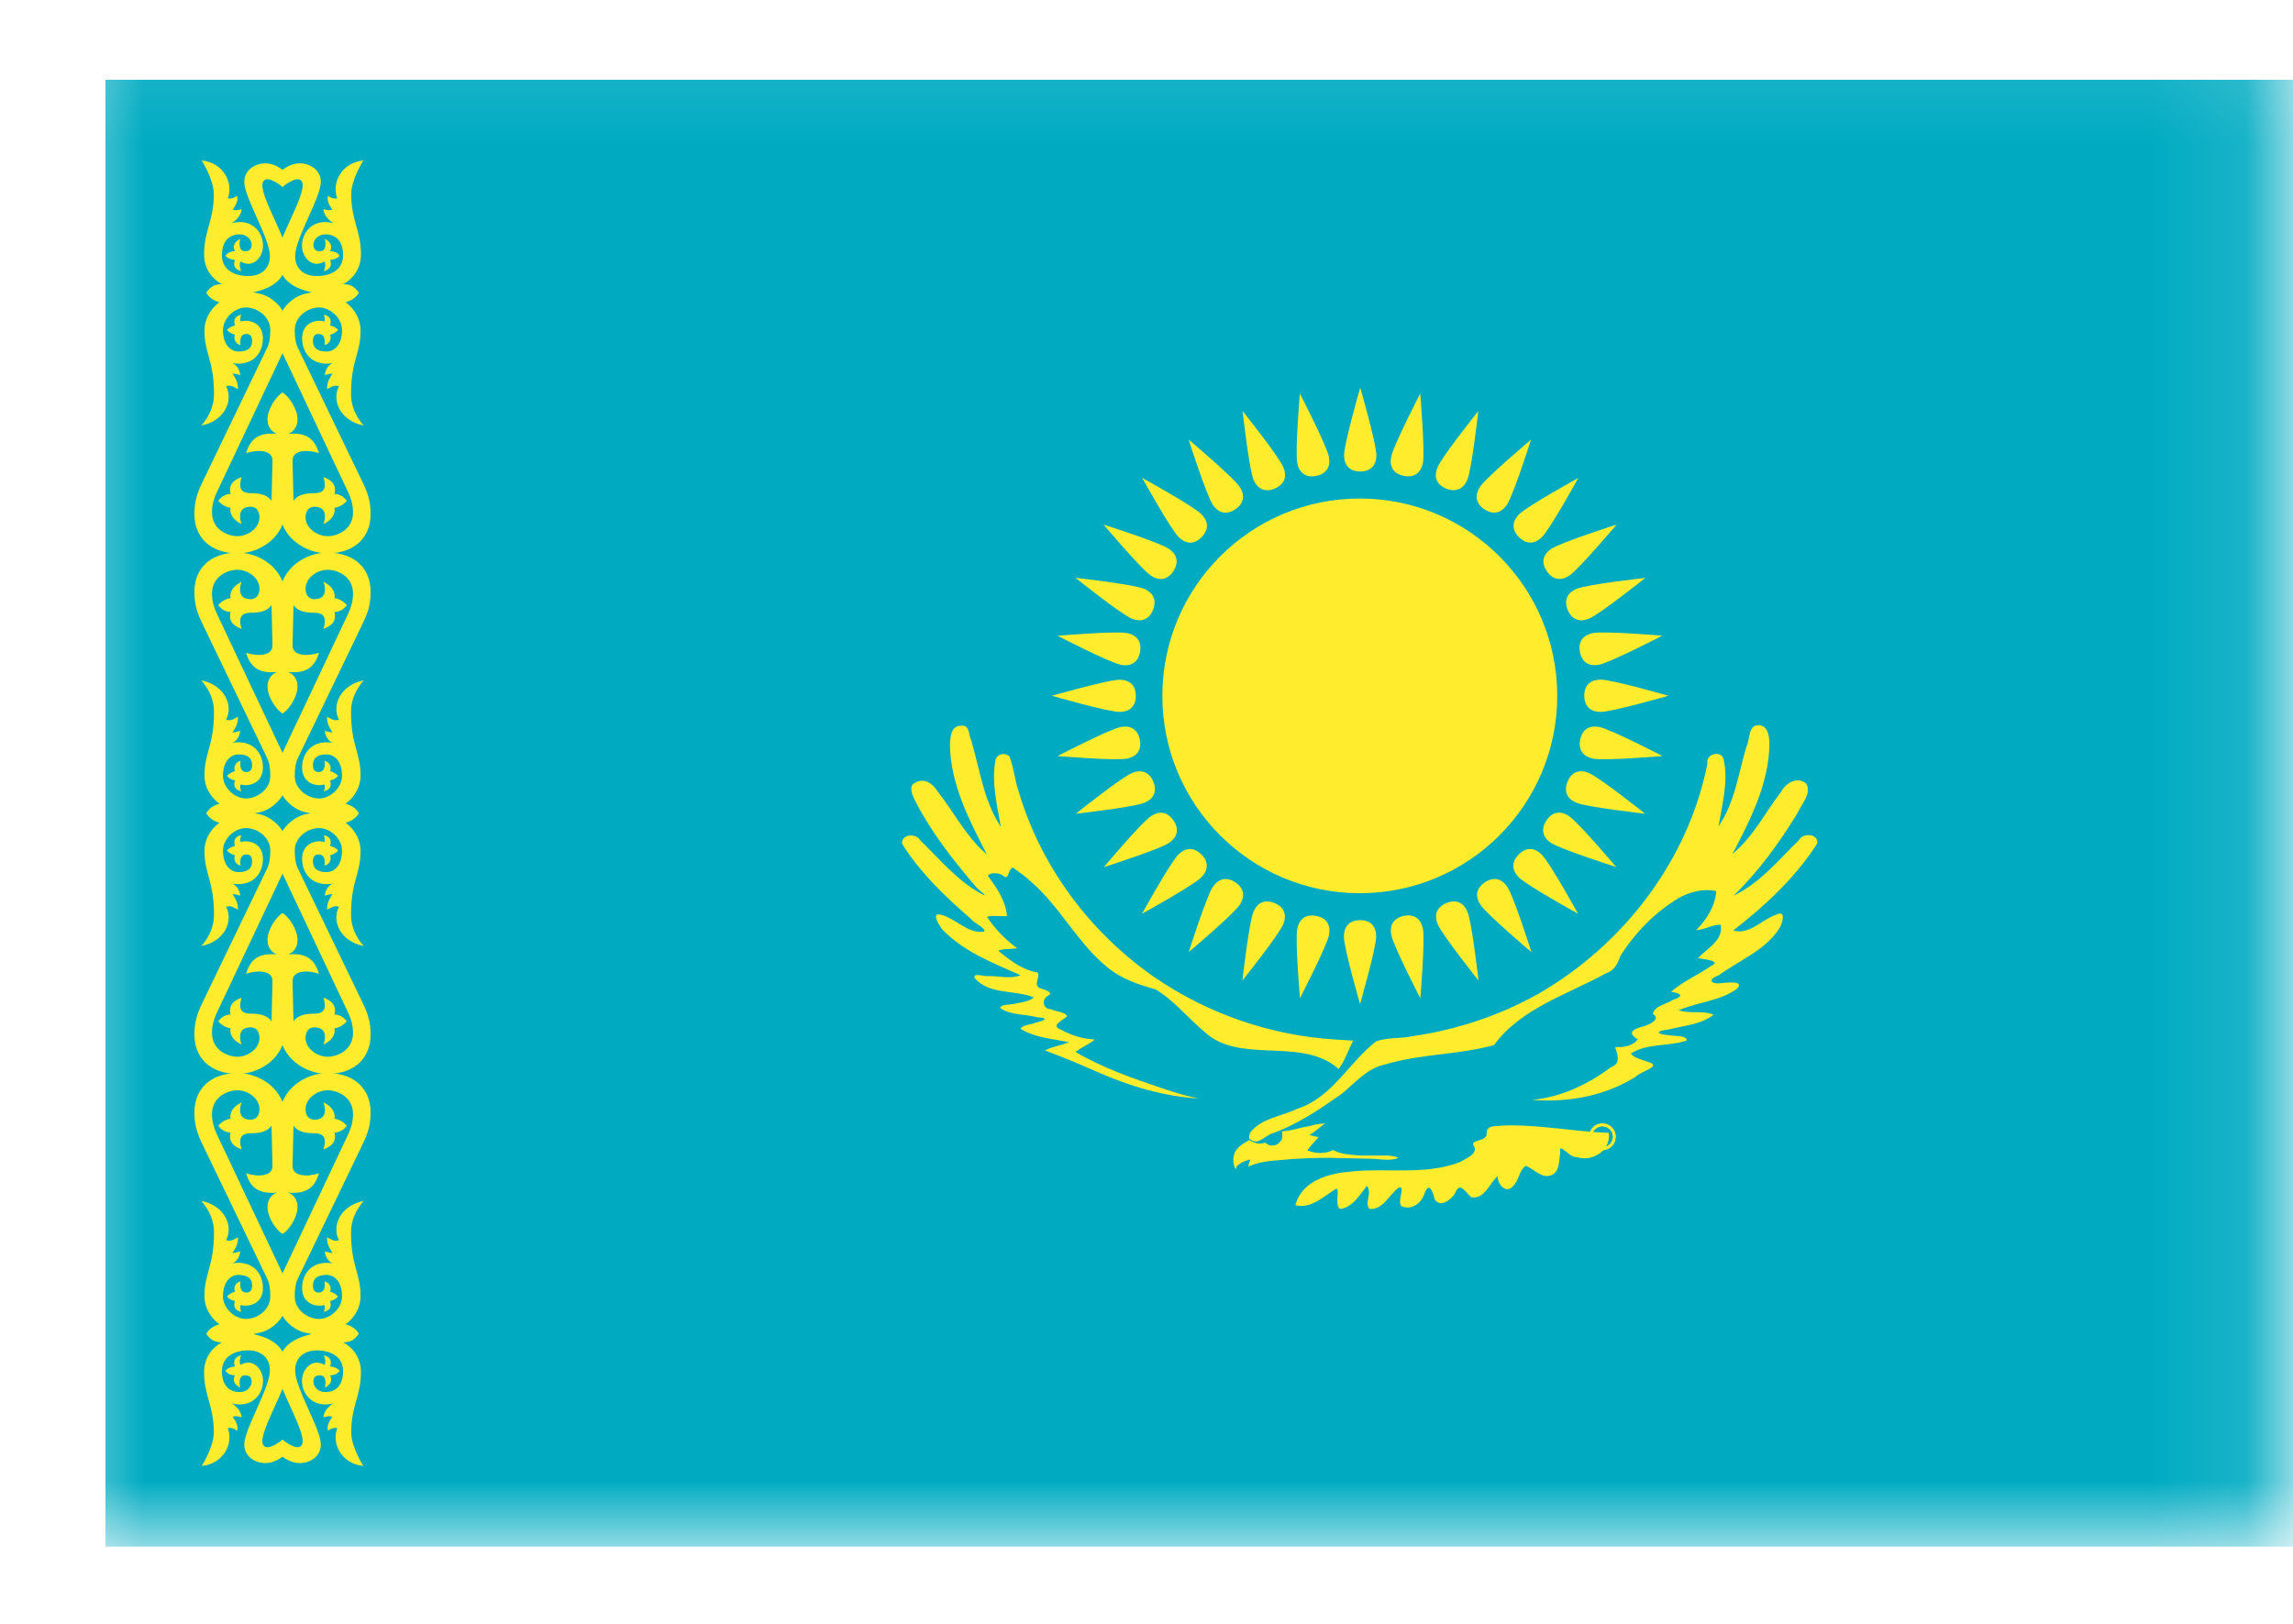 <svg width="24" height="17" viewBox="0 0 24 17" fill="none" xmlns="http://www.w3.org/2000/svg">
<mask id="mask0_4612_3333" style="mask-type:alpha" maskUnits="userSpaceOnUse" x="0" y="0" width="24" height="17">
<rect x="0.547" y="0.12" width="23.357" height="16.073" fill="#00AFCA"/>
</mask>
<g mask="url(#mask0_4612_3333)">
<path d="M1.104 0.835H31.818V16.192H1.104V0.835Z" fill="#00ABC2"/>
<path d="M14.232 9.351C15.374 9.351 16.299 8.426 16.299 7.285C16.299 6.144 15.374 5.219 14.232 5.219C13.091 5.219 12.166 6.144 12.166 7.285C12.166 8.426 13.091 9.351 14.232 9.351Z" fill="#FFEC2D"/>
<path d="M14.237 4.936C14.36 4.935 14.406 4.858 14.406 4.766C14.406 4.643 14.237 4.058 14.237 4.058C14.237 4.058 14.068 4.643 14.068 4.766C14.068 4.858 14.114 4.936 14.237 4.936Z" fill="#FFEC2D"/>
<path d="M16.582 7.284C16.584 7.407 16.661 7.453 16.753 7.453C16.876 7.453 17.461 7.284 17.461 7.284C17.461 7.284 16.876 7.115 16.753 7.115C16.661 7.115 16.582 7.161 16.582 7.284Z" fill="#FFEC2D"/>
<path d="M14.235 9.633C14.113 9.634 14.066 9.711 14.066 9.803C14.066 9.926 14.235 10.511 14.235 10.511C14.235 10.511 14.404 9.926 14.404 9.803C14.404 9.711 14.358 9.633 14.235 9.633Z" fill="#FFEC2D"/>
<path d="M11.888 7.284C11.887 7.162 11.81 7.116 11.718 7.116C11.595 7.116 11.01 7.284 11.01 7.284C11.01 7.284 11.595 7.453 11.718 7.453C11.81 7.453 11.888 7.407 11.888 7.284Z" fill="#FFEC2D"/>
<path d="M15.136 5.115C15.25 5.16 15.322 5.107 15.358 5.022C15.405 4.908 15.473 4.303 15.473 4.303C15.473 4.303 15.092 4.779 15.046 4.893C15.01 4.978 15.023 5.068 15.136 5.115Z" fill="#FFEC2D"/>
<path d="M16.407 8.183C16.361 8.297 16.415 8.369 16.5 8.404C16.613 8.451 17.219 8.519 17.219 8.519C17.219 8.519 16.743 8.139 16.629 8.092C16.544 8.056 16.454 8.069 16.407 8.183Z" fill="#FFEC2D"/>
<path d="M13.34 9.454C13.226 9.408 13.154 9.461 13.119 9.547C13.072 9.66 13.004 10.265 13.004 10.265C13.004 10.265 13.384 9.789 13.431 9.676C13.466 9.591 13.454 9.501 13.34 9.454Z" fill="#FFEC2D"/>
<path d="M12.068 6.386C12.113 6.272 12.06 6.2 11.975 6.164C11.861 6.117 11.256 6.049 11.256 6.049C11.256 6.049 11.732 6.429 11.845 6.476C11.931 6.512 12.021 6.499 12.068 6.386Z" fill="#FFEC2D"/>
<path d="M15.899 5.624C15.987 5.71 16.073 5.688 16.139 5.623C16.226 5.536 16.52 5.003 16.52 5.003C16.52 5.003 15.987 5.297 15.9 5.384C15.835 5.449 15.812 5.537 15.899 5.624Z" fill="#FFEC2D"/>
<path d="M15.896 8.945C15.81 9.033 15.832 9.12 15.897 9.185C15.984 9.272 16.517 9.566 16.517 9.566C16.517 9.566 16.223 9.033 16.136 8.946C16.071 8.881 15.983 8.858 15.896 8.945Z" fill="#FFEC2D"/>
<path d="M12.574 8.945C12.486 8.859 12.399 8.881 12.334 8.946C12.247 9.033 11.953 9.566 11.953 9.566C11.953 9.566 12.486 9.272 12.573 9.185C12.638 9.12 12.661 9.032 12.574 8.945Z" fill="#FFEC2D"/>
<path d="M12.576 5.624C12.662 5.536 12.641 5.449 12.575 5.384C12.489 5.297 11.955 5.003 11.955 5.003C11.955 5.003 12.25 5.536 12.337 5.623C12.402 5.688 12.49 5.711 12.576 5.624Z" fill="#FFEC2D"/>
<path d="M16.409 6.386C16.458 6.499 16.546 6.512 16.631 6.477C16.745 6.43 17.221 6.05 17.221 6.05C17.221 6.05 16.616 6.117 16.502 6.164C16.417 6.2 16.362 6.272 16.409 6.386Z" fill="#FFEC2D"/>
<path d="M15.139 9.454C15.026 9.502 15.012 9.591 15.048 9.676C15.095 9.789 15.475 10.265 15.475 10.265C15.475 10.265 15.407 9.66 15.36 9.547C15.325 9.461 15.252 9.407 15.139 9.454Z" fill="#FFEC2D"/>
<path d="M12.071 8.183C12.023 8.07 11.934 8.057 11.849 8.092C11.736 8.139 11.26 8.519 11.26 8.519C11.26 8.519 11.865 8.451 11.978 8.404C12.063 8.369 12.118 8.296 12.071 8.183Z" fill="#FFEC2D"/>
<path d="M13.342 5.115C13.455 5.066 13.468 4.978 13.433 4.893C13.386 4.779 13.006 4.303 13.006 4.303C13.006 4.303 13.073 4.909 13.12 5.022C13.156 5.107 13.228 5.162 13.342 5.115Z" fill="#FFEC2D"/>
<path d="M14.694 4.982C14.814 5.005 14.874 4.938 14.893 4.848C14.916 4.727 14.865 4.12 14.865 4.12C14.865 4.12 14.585 4.661 14.561 4.782C14.543 4.872 14.573 4.958 14.694 4.982Z" fill="#FFEC2D"/>
<path d="M16.539 7.743C16.517 7.864 16.583 7.924 16.673 7.942C16.794 7.966 17.401 7.915 17.401 7.915C17.401 7.915 16.86 7.635 16.739 7.611C16.649 7.593 16.563 7.623 16.539 7.743Z" fill="#FFEC2D"/>
<path d="M13.777 9.589C13.656 9.566 13.596 9.632 13.578 9.723C13.554 9.843 13.606 10.45 13.606 10.45C13.606 10.45 13.886 9.909 13.91 9.789C13.928 9.698 13.898 9.612 13.777 9.589Z" fill="#FFEC2D"/>
<path d="M11.932 6.827C11.954 6.706 11.888 6.646 11.797 6.628C11.677 6.604 11.07 6.656 11.07 6.656C11.07 6.656 11.611 6.936 11.732 6.96C11.822 6.978 11.908 6.948 11.932 6.827Z" fill="#FFEC2D"/>
<path d="M15.537 5.332C15.64 5.399 15.721 5.361 15.772 5.284C15.841 5.182 16.025 4.602 16.025 4.602C16.025 4.602 15.56 4.994 15.491 5.096C15.44 5.173 15.435 5.264 15.537 5.332Z" fill="#FFEC2D"/>
<path d="M16.186 8.589C16.119 8.692 16.157 8.773 16.233 8.824C16.336 8.892 16.916 9.077 16.916 9.077C16.916 9.077 16.523 8.612 16.421 8.543C16.345 8.492 16.254 8.487 16.186 8.589Z" fill="#FFEC2D"/>
<path d="M12.93 9.237C12.827 9.17 12.746 9.208 12.694 9.285C12.626 9.387 12.442 9.967 12.442 9.967C12.442 9.967 12.907 9.575 12.975 9.473C13.027 9.396 13.032 9.305 12.93 9.237Z" fill="#FFEC2D"/>
<path d="M12.281 5.98C12.348 5.877 12.31 5.796 12.233 5.745C12.131 5.677 11.551 5.492 11.551 5.492C11.551 5.492 11.944 5.958 12.046 6.026C12.122 6.077 12.213 6.083 12.281 5.98Z" fill="#FFEC2D"/>
<path d="M16.19 5.98C16.259 6.081 16.349 6.077 16.425 6.026C16.527 5.958 16.92 5.492 16.92 5.492C16.92 5.492 16.34 5.677 16.238 5.745C16.161 5.796 16.121 5.878 16.19 5.98Z" fill="#FFEC2D"/>
<path d="M15.541 9.237C15.44 9.307 15.444 9.396 15.496 9.473C15.564 9.575 16.029 9.968 16.029 9.968C16.029 9.968 15.845 9.387 15.777 9.285C15.725 9.209 15.644 9.169 15.541 9.237Z" fill="#FFEC2D"/>
<path d="M12.283 8.59C12.213 8.488 12.124 8.493 12.047 8.544C11.945 8.612 11.553 9.078 11.553 9.078C11.553 9.078 12.133 8.893 12.235 8.825C12.312 8.773 12.351 8.692 12.283 8.59Z" fill="#FFEC2D"/>
<path d="M12.929 5.332C13.031 5.263 13.026 5.173 12.975 5.097C12.907 4.995 12.441 4.602 12.441 4.602C12.441 4.602 12.626 5.182 12.694 5.284C12.745 5.361 12.827 5.401 12.929 5.332Z" fill="#FFEC2D"/>
<path d="M16.537 6.827C16.562 6.947 16.646 6.977 16.737 6.959C16.857 6.935 17.398 6.655 17.398 6.655C17.398 6.655 16.791 6.604 16.671 6.628C16.581 6.646 16.513 6.706 16.537 6.827Z" fill="#FFEC2D"/>
<path d="M14.694 9.588C14.574 9.614 14.544 9.698 14.562 9.788C14.586 9.909 14.866 10.45 14.866 10.45C14.866 10.45 14.917 9.843 14.893 9.722C14.875 9.632 14.815 9.564 14.694 9.588Z" fill="#FFEC2D"/>
<path d="M11.93 7.743C11.905 7.623 11.82 7.593 11.73 7.611C11.61 7.635 11.069 7.915 11.069 7.915C11.069 7.915 11.675 7.966 11.796 7.942C11.886 7.924 11.954 7.864 11.93 7.743Z" fill="#FFEC2D"/>
<path d="M13.777 4.982C13.897 4.956 13.927 4.872 13.909 4.782C13.885 4.661 13.605 4.12 13.605 4.12C13.605 4.12 13.554 4.727 13.578 4.848C13.595 4.938 13.656 5.006 13.777 4.982Z" fill="#FFEC2D"/>
<path d="M13.868 11.761C13.813 11.764 13.759 11.772 13.707 11.789C13.634 11.798 13.565 11.823 13.494 11.835L13.465 11.84L13.417 11.844C13.42 11.858 13.422 11.871 13.422 11.884C13.422 11.898 13.421 11.912 13.417 11.923C13.414 11.934 13.404 11.947 13.396 11.955C13.386 11.966 13.376 11.976 13.363 11.982C13.35 11.988 13.337 11.991 13.323 11.992C13.309 11.992 13.295 11.992 13.281 11.987C13.268 11.982 13.255 11.973 13.243 11.963C13.229 11.967 13.214 11.969 13.2 11.971C13.186 11.972 13.172 11.972 13.159 11.971C13.145 11.967 13.13 11.962 13.117 11.957C13.102 11.951 13.089 11.944 13.076 11.935C13.024 11.966 12.966 11.995 12.934 12.049C12.916 12.074 12.913 12.102 12.909 12.131C12.906 12.167 12.915 12.205 12.931 12.238C12.936 12.248 12.941 12.203 12.958 12.197C12.988 12.172 13.024 12.155 13.061 12.145C13.092 12.13 13.088 12.146 13.075 12.171C13.072 12.184 13.055 12.232 13.078 12.208C13.182 12.162 13.297 12.153 13.409 12.144C13.572 12.127 13.735 12.123 13.899 12.121L14.359 12.131C14.433 12.133 14.506 12.149 14.579 12.137C14.596 12.133 14.623 12.132 14.633 12.121C14.601 12.102 14.562 12.102 14.526 12.097H14.233C14.152 12.089 14.067 12.088 13.99 12.057C13.969 12.049 13.95 12.03 13.931 12.051C13.902 12.061 13.87 12.068 13.84 12.07C13.786 12.074 13.732 12.063 13.683 12.043C13.719 11.993 13.761 11.95 13.801 11.904C13.769 11.899 13.738 11.892 13.707 11.884C13.762 11.846 13.814 11.802 13.868 11.761Z" fill="#FFEC2D"/>
<path d="M16.259 12.292C16.148 12.359 16.063 12.24 15.97 12.205C15.904 12.241 15.898 12.361 15.835 12.419C15.761 12.503 15.67 12.395 15.677 12.312C15.588 12.386 15.543 12.556 15.4 12.534C15.332 12.478 15.281 12.361 15.229 12.494C15.187 12.559 15.074 12.651 15.015 12.553C14.997 12.467 14.954 12.365 14.907 12.502C14.875 12.6 14.771 12.671 14.671 12.629C14.616 12.584 14.715 12.418 14.645 12.43C14.54 12.499 14.48 12.67 14.334 12.656C14.277 12.593 14.368 12.485 14.306 12.415C14.233 12.509 14.152 12.646 14.025 12.656C13.964 12.607 14.027 12.464 13.988 12.443C13.858 12.521 13.721 12.66 13.558 12.617C13.621 12.373 13.888 12.287 14.112 12.268C14.497 12.221 14.902 12.308 15.273 12.169C15.333 12.133 15.478 12.081 15.426 11.996C15.381 11.93 15.545 11.956 15.561 11.878C15.551 11.779 15.637 11.793 15.72 11.784C16.095 11.768 16.465 11.847 16.838 11.86C16.866 12.042 16.664 12.17 16.502 12.113C16.424 12.126 16.308 11.935 16.331 12.074C16.315 12.147 16.326 12.243 16.259 12.292M13.074 11.919C13.161 11.999 13.222 11.905 13.303 11.87C13.574 11.777 13.812 11.613 14.045 11.45C14.187 11.333 14.31 11.181 14.5 11.143C14.871 11.031 15.265 11.044 15.637 10.941C15.921 10.553 16.403 10.414 16.806 10.191C16.897 10.163 16.932 10.088 16.961 10.006C17.115 9.763 17.324 9.548 17.573 9.4C17.69 9.336 17.83 9.299 17.963 9.329C17.953 9.487 17.863 9.627 17.753 9.737C17.843 9.735 17.92 9.678 18.01 9.681C18.041 9.844 17.866 9.929 17.773 10.03C17.825 10.042 18.024 10.057 17.915 10.109C17.777 10.205 17.619 10.271 17.491 10.382C17.609 10.403 17.623 10.429 17.503 10.471C17.438 10.515 17.313 10.53 17.301 10.616C17.39 10.671 17.26 10.725 17.21 10.743C17.114 10.765 17.014 10.807 17.141 10.88C17.093 10.952 16.989 10.968 16.905 10.961C16.931 11.043 16.968 11.136 16.861 11.172C16.621 11.353 16.339 11.485 16.038 11.515C16.414 11.544 16.802 11.474 17.124 11.27C17.167 11.219 17.39 11.165 17.265 11.123C17.206 11.098 17.081 11.071 17.072 11.027C17.247 10.919 17.466 10.957 17.654 10.893C17.659 10.833 17.511 10.85 17.456 10.836C17.325 10.825 17.333 10.791 17.459 10.779C17.619 10.737 17.8 10.728 17.935 10.624C17.826 10.573 17.688 10.618 17.571 10.576C17.769 10.49 18.003 10.481 18.181 10.351C18.262 10.261 18.077 10.289 18.023 10.291C17.913 10.31 17.863 10.257 17.987 10.212C18.2 10.055 18.47 9.953 18.62 9.725C18.655 9.674 18.703 9.52 18.59 9.576C18.441 9.625 18.311 9.792 18.141 9.741C18.475 9.482 18.793 9.187 19.021 8.829C19.032 8.726 18.87 8.715 18.828 8.796C18.614 9.003 18.42 9.247 18.145 9.376C18.408 9.122 18.625 8.822 18.815 8.51C18.856 8.418 18.965 8.306 18.906 8.204C18.81 8.124 18.691 8.197 18.641 8.291C18.474 8.509 18.348 8.763 18.133 8.94C18.321 8.582 18.515 8.201 18.52 7.788C18.519 7.703 18.502 7.578 18.387 7.593C18.295 7.61 18.317 7.747 18.279 7.816C18.196 8.098 18.157 8.404 17.987 8.651C18.025 8.422 18.092 8.183 18.041 7.951C18.017 7.848 17.849 7.892 17.871 7.995C17.671 9.006 16.992 9.891 16.105 10.402C15.698 10.632 15.245 10.781 14.783 10.848C14.659 10.875 14.524 10.859 14.405 10.901C14.118 11.122 13.943 11.491 13.579 11.607C13.416 11.688 13.203 11.704 13.086 11.856C13.076 11.876 13.074 11.898 13.074 11.919Z" fill="#FFEC2D"/>
<path d="M14.164 10.894C14.111 10.991 14.079 11.104 14.01 11.191C13.802 11.002 13.5 11.008 13.237 10.995C13.019 10.984 12.782 10.964 12.614 10.808C12.437 10.663 12.292 10.475 12.094 10.357C11.913 10.308 11.731 10.246 11.586 10.123C11.275 9.869 11.097 9.494 10.794 9.233C10.736 9.176 10.668 9.132 10.603 9.083C10.541 9.098 10.569 9.231 10.494 9.164C10.453 9.134 10.35 9.132 10.341 9.172C10.434 9.295 10.527 9.434 10.54 9.59C10.476 9.597 10.364 9.577 10.332 9.601C10.416 9.727 10.524 9.838 10.646 9.927C10.588 9.937 10.472 9.932 10.45 9.955C10.571 10.054 10.701 10.155 10.86 10.181C10.893 10.224 10.813 10.306 10.88 10.343C10.919 10.359 11.048 10.386 10.96 10.43C10.899 10.471 10.921 10.567 10.999 10.565C11.048 10.59 11.159 10.596 11.168 10.64C11.124 10.684 10.988 10.737 11.104 10.779C11.212 10.839 11.335 10.878 11.459 10.882C11.397 10.934 11.32 10.964 11.257 11.013C11.541 11.18 11.857 11.29 12.169 11.395C12.294 11.437 12.419 11.476 12.548 11.5C12.174 11.478 11.812 11.368 11.471 11.216C11.295 11.138 11.117 11.064 10.936 10.997C11.015 10.956 11.107 10.945 11.189 10.91C11.018 10.876 10.832 10.864 10.681 10.77C10.704 10.729 10.792 10.727 10.84 10.706C10.931 10.685 10.987 10.658 10.859 10.65C10.73 10.615 10.582 10.631 10.468 10.553C10.476 10.507 10.595 10.523 10.643 10.503C10.704 10.492 10.772 10.483 10.821 10.442C10.621 10.36 10.36 10.418 10.204 10.242C10.168 10.175 10.316 10.229 10.358 10.218C10.465 10.218 10.58 10.252 10.682 10.209C10.391 10.081 10.08 9.961 9.858 9.725C9.834 9.687 9.76 9.584 9.819 9.571C9.992 9.594 10.117 9.782 10.301 9.753C10.326 9.72 10.194 9.665 10.161 9.618C9.892 9.387 9.631 9.136 9.442 8.834C9.429 8.733 9.588 8.718 9.63 8.796C9.836 8.994 10.022 9.225 10.278 9.361C10.369 9.405 10.226 9.308 10.207 9.274C9.97 8.998 9.744 8.708 9.579 8.384C9.549 8.325 9.5 8.22 9.589 8.189C9.677 8.144 9.765 8.205 9.81 8.281C9.984 8.501 10.113 8.762 10.329 8.945C10.145 8.586 9.947 8.208 9.943 7.796C9.947 7.716 9.952 7.595 10.06 7.598C10.152 7.584 10.137 7.701 10.167 7.756C10.257 8.06 10.296 8.388 10.476 8.656C10.436 8.431 10.378 8.199 10.417 7.97C10.426 7.895 10.51 7.872 10.565 7.918C10.61 8.027 10.619 8.162 10.66 8.279C10.891 9.07 11.411 9.766 12.087 10.233C12.645 10.615 13.306 10.843 13.981 10.883C14.042 10.888 14.103 10.89 14.164 10.894" fill="#FFEC2D"/>
<path d="M16.773 11.942C16.793 11.942 16.809 11.926 16.809 11.906C16.809 11.886 16.793 11.87 16.773 11.87C16.753 11.87 16.736 11.886 16.736 11.906C16.736 11.926 16.753 11.942 16.773 11.942Z" fill="#FFEC2D"/>
<path d="M16.771 11.917C16.78 11.917 16.787 11.91 16.787 11.901C16.787 11.892 16.78 11.885 16.771 11.885C16.763 11.885 16.756 11.892 16.756 11.901C16.756 11.91 16.763 11.917 16.771 11.917Z" fill="#FFEC2D" stroke="#FFEC2D" stroke-width="0.251"/>
<path d="M2.956 1.956C2.956 1.956 2.809 1.832 2.759 1.894C2.678 1.994 3.007 2.492 3.007 2.668C3.007 2.956 2.814 3.034 2.577 3.075C2.418 3.103 2.158 3.064 2.158 3.064C2.207 2.998 2.239 2.979 2.321 2.974C2.23 2.926 2.136 2.823 2.136 2.662C2.136 2.414 2.238 2.312 2.238 2.033C2.238 1.878 2.111 1.68 2.111 1.68C2.336 1.703 2.447 1.911 2.384 2.077C2.42 2.082 2.452 2.074 2.48 2.048C2.497 2.094 2.471 2.147 2.436 2.193C2.464 2.208 2.484 2.199 2.529 2.19C2.525 2.238 2.496 2.288 2.427 2.336C2.629 2.283 2.753 2.424 2.753 2.571C2.753 2.683 2.675 2.762 2.599 2.762C2.574 2.762 2.538 2.752 2.517 2.737C2.503 2.768 2.51 2.809 2.525 2.839C2.469 2.824 2.434 2.791 2.459 2.722C2.416 2.718 2.382 2.704 2.359 2.676C2.382 2.646 2.418 2.629 2.459 2.63C2.428 2.566 2.463 2.529 2.514 2.5C2.514 2.5 2.481 2.63 2.564 2.63C2.601 2.63 2.634 2.618 2.634 2.563C2.634 2.516 2.593 2.45 2.497 2.454C2.401 2.458 2.323 2.52 2.323 2.674C2.323 2.815 2.437 2.886 2.587 2.89C2.723 2.894 2.825 2.821 2.825 2.681C2.825 2.495 2.557 2.07 2.557 1.904C2.557 1.78 2.669 1.71 2.778 1.71C2.92 1.71 3.04 1.851 3.04 1.851L2.957 1.956L2.956 1.956Z" fill="#FFEC2D"/>
<path d="M2.988 5.322C2.988 5.633 2.708 5.793 2.489 5.793C2.193 5.793 2.035 5.617 2.035 5.385C2.035 5.254 2.059 5.171 2.12 5.046L2.798 3.638C2.821 3.589 2.829 3.533 2.829 3.452C2.829 3.326 2.707 3.222 2.578 3.219C2.461 3.216 2.334 3.328 2.334 3.456C2.334 3.611 2.414 3.68 2.497 3.68C2.599 3.68 2.639 3.638 2.639 3.567C2.639 3.517 2.615 3.496 2.58 3.496C2.493 3.496 2.518 3.613 2.518 3.613C2.475 3.604 2.439 3.559 2.459 3.504C2.426 3.497 2.397 3.479 2.375 3.454C2.398 3.431 2.425 3.414 2.459 3.408C2.439 3.34 2.466 3.307 2.525 3.294C2.513 3.32 2.513 3.343 2.517 3.366C2.61 3.339 2.752 3.381 2.752 3.542C2.752 3.701 2.641 3.835 2.434 3.802C2.483 3.825 2.509 3.873 2.514 3.927C2.476 3.913 2.434 3.91 2.434 3.91C2.458 3.953 2.492 3.99 2.491 4.074C2.452 4.056 2.417 4.024 2.367 4.044C2.445 4.196 2.35 4.406 2.108 4.455C2.197 4.351 2.24 4.24 2.24 4.128C2.24 3.767 2.14 3.707 2.14 3.456C2.14 3.351 2.194 3.238 2.3 3.161V3.165C2.23 3.146 2.185 3.111 2.159 3.064C2.32 3.018 2.555 3.019 2.681 3.068C2.826 3.085 2.927 3.196 2.957 3.253C2.986 3.309 3.044 3.513 2.957 3.697L2.267 5.159C2.237 5.223 2.219 5.291 2.219 5.364C2.219 5.549 2.388 5.613 2.484 5.613C2.599 5.613 2.716 5.526 2.716 5.416C2.716 5.347 2.679 5.305 2.624 5.305C2.494 5.305 2.502 5.416 2.528 5.486C2.447 5.449 2.4 5.384 2.413 5.316C2.368 5.31 2.324 5.288 2.284 5.243C2.315 5.203 2.354 5.172 2.413 5.171C2.387 5.065 2.458 5.02 2.528 4.995C2.506 5.073 2.492 5.163 2.624 5.163C2.721 5.163 2.797 5.18 2.842 5.243L2.852 4.828C2.858 4.703 2.686 4.707 2.576 4.744C2.618 4.601 2.702 4.523 2.898 4.543C2.851 4.523 2.8 4.478 2.8 4.392C2.8 4.276 2.895 4.146 2.957 4.108L2.988 5.322L2.988 5.322Z" fill="#FFEC2D"/>
<path d="M2.988 6.256C2.988 5.945 2.708 5.785 2.489 5.785C2.193 5.785 2.035 5.961 2.035 6.193C2.035 6.324 2.059 6.407 2.12 6.532L2.798 7.94C2.821 7.989 2.829 8.045 2.829 8.126C2.829 8.252 2.707 8.356 2.578 8.359C2.461 8.362 2.334 8.25 2.334 8.122C2.334 7.967 2.414 7.898 2.497 7.898C2.599 7.898 2.639 7.94 2.639 8.011C2.639 8.061 2.615 8.082 2.58 8.082C2.493 8.082 2.518 7.965 2.518 7.965C2.475 7.974 2.439 8.019 2.459 8.074C2.426 8.081 2.397 8.099 2.375 8.124C2.398 8.147 2.425 8.164 2.459 8.17C2.439 8.238 2.466 8.271 2.525 8.284C2.513 8.258 2.513 8.235 2.517 8.212C2.61 8.239 2.752 8.197 2.752 8.036C2.752 7.877 2.641 7.743 2.434 7.776C2.483 7.753 2.509 7.705 2.514 7.651C2.476 7.665 2.434 7.668 2.434 7.668C2.458 7.625 2.492 7.588 2.491 7.504C2.452 7.522 2.417 7.554 2.367 7.534C2.445 7.382 2.35 7.172 2.108 7.123C2.197 7.227 2.24 7.338 2.24 7.45C2.24 7.811 2.14 7.871 2.14 8.122C2.14 8.227 2.194 8.34 2.3 8.417V8.413C2.23 8.432 2.185 8.467 2.159 8.514C2.32 8.56 2.555 8.559 2.681 8.51C2.826 8.493 2.927 8.382 2.957 8.325C2.986 8.269 3.044 8.065 2.957 7.881L2.267 6.419C2.237 6.355 2.219 6.287 2.219 6.214C2.219 6.029 2.388 5.965 2.484 5.965C2.599 5.965 2.716 6.052 2.716 6.162C2.716 6.231 2.679 6.273 2.624 6.273C2.494 6.273 2.502 6.162 2.528 6.092C2.447 6.129 2.4 6.194 2.413 6.262C2.368 6.268 2.324 6.29 2.284 6.335C2.315 6.375 2.354 6.406 2.413 6.407C2.387 6.513 2.458 6.558 2.528 6.583C2.506 6.505 2.492 6.415 2.624 6.415C2.721 6.415 2.797 6.398 2.842 6.335L2.852 6.75C2.858 6.875 2.686 6.871 2.576 6.834C2.618 6.977 2.702 7.055 2.898 7.035C2.851 7.055 2.8 7.1 2.8 7.186C2.8 7.302 2.895 7.432 2.957 7.47L2.988 6.256L2.988 6.256Z" fill="#FFEC2D"/>
<path d="M2.958 1.956C2.958 1.956 3.105 1.832 3.155 1.894C3.236 1.994 2.907 2.492 2.907 2.668C2.907 2.956 3.1 3.034 3.337 3.075C3.496 3.103 3.756 3.064 3.756 3.064C3.707 2.998 3.675 2.979 3.593 2.974C3.684 2.926 3.778 2.823 3.778 2.662C3.778 2.414 3.676 2.312 3.676 2.033C3.676 1.878 3.803 1.68 3.803 1.68C3.578 1.703 3.467 1.911 3.53 2.077C3.494 2.082 3.462 2.074 3.434 2.048C3.418 2.094 3.443 2.147 3.478 2.193C3.45 2.208 3.43 2.199 3.385 2.19C3.389 2.238 3.418 2.288 3.487 2.336C3.285 2.283 3.161 2.424 3.161 2.571C3.161 2.683 3.239 2.762 3.315 2.762C3.34 2.762 3.376 2.752 3.397 2.737C3.411 2.768 3.404 2.809 3.389 2.839C3.445 2.824 3.48 2.791 3.455 2.722C3.498 2.718 3.532 2.704 3.555 2.676C3.532 2.646 3.496 2.629 3.455 2.63C3.486 2.566 3.451 2.529 3.401 2.5C3.401 2.5 3.433 2.63 3.35 2.63C3.313 2.63 3.28 2.618 3.28 2.563C3.28 2.516 3.321 2.45 3.417 2.454C3.513 2.458 3.591 2.52 3.591 2.674C3.591 2.815 3.477 2.886 3.327 2.89C3.191 2.894 3.089 2.821 3.089 2.681C3.089 2.495 3.358 2.07 3.358 1.904C3.358 1.78 3.246 1.71 3.136 1.71C2.994 1.71 2.874 1.851 2.874 1.851L2.957 1.956L2.958 1.956Z" fill="#FFEC2D"/>
<path d="M2.926 5.322C2.926 5.633 3.206 5.793 3.425 5.793C3.721 5.793 3.879 5.617 3.879 5.385C3.879 5.254 3.855 5.171 3.794 5.046L3.116 3.638C3.093 3.589 3.085 3.533 3.085 3.452C3.085 3.326 3.207 3.222 3.336 3.219C3.453 3.216 3.58 3.328 3.58 3.456C3.58 3.611 3.5 3.68 3.417 3.68C3.316 3.68 3.275 3.638 3.275 3.567C3.275 3.517 3.299 3.496 3.334 3.496C3.421 3.496 3.396 3.613 3.396 3.613C3.44 3.604 3.475 3.559 3.455 3.504C3.488 3.497 3.517 3.479 3.539 3.454C3.516 3.431 3.489 3.414 3.455 3.408C3.475 3.34 3.448 3.307 3.389 3.294C3.401 3.32 3.401 3.343 3.397 3.366C3.304 3.339 3.162 3.381 3.162 3.542C3.162 3.701 3.273 3.835 3.48 3.802C3.431 3.825 3.405 3.873 3.4 3.927C3.438 3.913 3.48 3.91 3.48 3.91C3.456 3.953 3.422 3.99 3.423 4.074C3.462 4.056 3.497 4.024 3.547 4.044C3.469 4.196 3.564 4.406 3.806 4.455C3.717 4.351 3.674 4.24 3.674 4.128C3.674 3.767 3.774 3.707 3.774 3.456C3.774 3.351 3.72 3.238 3.614 3.161V3.165C3.684 3.146 3.73 3.111 3.756 3.064C3.594 3.018 3.359 3.019 3.233 3.068C3.088 3.085 2.987 3.196 2.957 3.253C2.928 3.309 2.87 3.513 2.957 3.697L3.647 5.159C3.677 5.223 3.695 5.291 3.695 5.364C3.695 5.549 3.526 5.613 3.43 5.613C3.315 5.613 3.198 5.526 3.198 5.416C3.198 5.347 3.235 5.305 3.29 5.305C3.42 5.305 3.412 5.416 3.386 5.486C3.467 5.449 3.514 5.384 3.501 5.316C3.546 5.31 3.59 5.288 3.63 5.243C3.599 5.203 3.56 5.172 3.501 5.171C3.527 5.065 3.456 5.02 3.386 4.995C3.408 5.073 3.422 5.163 3.29 5.163C3.193 5.163 3.117 5.18 3.072 5.243L3.062 4.828C3.056 4.703 3.228 4.707 3.338 4.744C3.296 4.601 3.212 4.523 3.016 4.543C3.064 4.523 3.114 4.478 3.114 4.392C3.114 4.276 3.02 4.146 2.957 4.108L2.926 5.322L2.926 5.322Z" fill="#FFEC2D"/>
<path d="M2.926 6.256C2.926 5.945 3.206 5.785 3.425 5.785C3.721 5.785 3.879 5.961 3.879 6.193C3.879 6.324 3.855 6.407 3.794 6.532L3.116 7.94C3.093 7.989 3.085 8.045 3.085 8.126C3.085 8.252 3.207 8.356 3.336 8.359C3.453 8.362 3.58 8.25 3.58 8.122C3.58 7.967 3.5 7.898 3.417 7.898C3.316 7.898 3.275 7.94 3.275 8.011C3.275 8.061 3.299 8.082 3.334 8.082C3.421 8.082 3.396 7.965 3.396 7.965C3.44 7.974 3.475 8.019 3.455 8.074C3.488 8.081 3.517 8.099 3.539 8.124C3.516 8.147 3.489 8.164 3.455 8.17C3.475 8.238 3.448 8.271 3.389 8.284C3.401 8.258 3.401 8.235 3.397 8.212C3.304 8.239 3.162 8.197 3.162 8.036C3.162 7.877 3.273 7.743 3.48 7.776C3.431 7.753 3.405 7.705 3.4 7.651C3.438 7.665 3.48 7.668 3.48 7.668C3.456 7.625 3.422 7.588 3.423 7.504C3.462 7.522 3.497 7.554 3.547 7.534C3.469 7.382 3.564 7.172 3.806 7.123C3.717 7.227 3.674 7.338 3.674 7.45C3.674 7.811 3.774 7.871 3.774 8.122C3.774 8.227 3.72 8.34 3.614 8.417V8.413C3.684 8.432 3.73 8.467 3.756 8.514C3.594 8.56 3.359 8.559 3.233 8.51C3.088 8.493 2.987 8.382 2.957 8.325C2.928 8.269 2.87 8.065 2.957 7.881L3.647 6.419C3.677 6.355 3.695 6.287 3.695 6.214C3.695 6.029 3.526 5.965 3.43 5.965C3.315 5.965 3.198 6.052 3.198 6.162C3.198 6.231 3.235 6.273 3.29 6.273C3.42 6.273 3.412 6.162 3.386 6.092C3.467 6.129 3.514 6.194 3.501 6.262C3.546 6.268 3.59 6.29 3.63 6.335C3.599 6.375 3.56 6.406 3.501 6.407C3.527 6.513 3.456 6.558 3.386 6.583C3.408 6.505 3.422 6.415 3.29 6.415C3.193 6.415 3.117 6.398 3.072 6.335L3.062 6.75C3.056 6.875 3.228 6.871 3.338 6.834C3.296 6.977 3.212 7.055 3.016 7.035C3.064 7.055 3.114 7.1 3.114 7.186C3.114 7.302 3.02 7.432 2.957 7.47L2.926 6.256L2.926 6.256Z" fill="#FFEC2D"/>
<path d="M2.956 15.072C2.956 15.072 2.809 15.196 2.759 15.134C2.678 15.034 3.007 14.535 3.007 14.36C3.007 14.072 2.814 13.993 2.577 13.952C2.418 13.925 2.158 13.964 2.158 13.964C2.207 14.029 2.239 14.049 2.321 14.054C2.23 14.101 2.136 14.205 2.136 14.366C2.136 14.613 2.238 14.716 2.238 14.995C2.238 15.15 2.111 15.347 2.111 15.347C2.336 15.325 2.447 15.117 2.384 14.95C2.42 14.945 2.452 14.953 2.48 14.98C2.497 14.934 2.471 14.88 2.436 14.834C2.464 14.819 2.484 14.828 2.529 14.837C2.525 14.79 2.496 14.739 2.427 14.692C2.629 14.744 2.753 14.604 2.753 14.456C2.753 14.345 2.675 14.265 2.599 14.265C2.574 14.265 2.538 14.275 2.517 14.29C2.503 14.26 2.51 14.219 2.525 14.188C2.469 14.203 2.434 14.236 2.459 14.305C2.416 14.309 2.382 14.324 2.359 14.351C2.382 14.382 2.418 14.399 2.459 14.398C2.428 14.462 2.463 14.498 2.514 14.527C2.514 14.527 2.481 14.398 2.564 14.398C2.601 14.398 2.634 14.409 2.634 14.464C2.634 14.512 2.593 14.578 2.497 14.573C2.401 14.569 2.323 14.507 2.323 14.354C2.323 14.212 2.437 14.142 2.587 14.137C2.723 14.133 2.825 14.207 2.825 14.347C2.825 14.533 2.557 14.957 2.557 15.123C2.557 15.248 2.669 15.317 2.778 15.317C2.92 15.317 3.04 15.177 3.04 15.177L2.957 15.072L2.956 15.072Z" fill="#FFEC2D"/>
<path d="M2.988 11.705C2.988 11.394 2.708 11.234 2.489 11.234C2.193 11.234 2.035 11.411 2.035 11.643C2.035 11.774 2.059 11.856 2.12 11.982L2.798 13.389C2.821 13.438 2.829 13.494 2.829 13.576C2.829 13.702 2.707 13.805 2.578 13.808C2.461 13.811 2.334 13.699 2.334 13.572C2.334 13.416 2.414 13.347 2.497 13.347C2.599 13.347 2.639 13.389 2.639 13.46C2.639 13.51 2.615 13.532 2.58 13.532C2.493 13.532 2.518 13.414 2.518 13.414C2.475 13.424 2.439 13.468 2.459 13.523C2.426 13.531 2.397 13.548 2.375 13.574C2.398 13.596 2.425 13.614 2.459 13.62C2.439 13.687 2.466 13.72 2.525 13.734C2.513 13.708 2.513 13.684 2.517 13.662C2.61 13.688 2.752 13.646 2.752 13.486C2.752 13.326 2.641 13.192 2.434 13.226C2.483 13.202 2.509 13.154 2.514 13.1C2.476 13.115 2.434 13.117 2.434 13.117C2.458 13.074 2.492 13.037 2.491 12.954C2.452 12.971 2.417 13.003 2.367 12.983C2.445 12.831 2.35 12.622 2.108 12.572C2.197 12.676 2.24 12.788 2.24 12.899C2.24 13.26 2.14 13.321 2.14 13.572C2.14 13.677 2.194 13.79 2.3 13.867V13.863C2.23 13.882 2.185 13.916 2.159 13.964C2.32 14.009 2.555 14.009 2.681 13.959C2.826 13.942 2.927 13.831 2.957 13.775C2.986 13.718 3.044 13.514 2.957 13.331L2.267 11.869C2.237 11.805 2.219 11.737 2.219 11.663C2.219 11.479 2.388 11.414 2.484 11.414C2.599 11.414 2.716 11.502 2.716 11.611C2.716 11.68 2.679 11.722 2.624 11.722C2.494 11.722 2.502 11.612 2.528 11.542C2.447 11.578 2.4 11.643 2.413 11.712C2.368 11.718 2.324 11.74 2.284 11.785C2.315 11.825 2.354 11.855 2.413 11.856C2.387 11.962 2.458 12.007 2.528 12.032C2.506 11.954 2.492 11.864 2.624 11.864C2.721 11.864 2.797 11.848 2.842 11.785L2.852 12.2C2.858 12.324 2.686 12.32 2.576 12.283C2.618 12.427 2.702 12.504 2.898 12.485C2.851 12.504 2.8 12.549 2.8 12.635C2.8 12.752 2.895 12.881 2.957 12.919L2.988 11.705L2.988 11.705Z" fill="#FFEC2D"/>
<path d="M2.988 10.772C2.988 11.083 2.708 11.243 2.489 11.243C2.193 11.243 2.035 11.066 2.035 10.834C2.035 10.703 2.059 10.621 2.12 10.495L2.798 9.088C2.821 9.039 2.829 8.983 2.829 8.901C2.829 8.775 2.707 8.672 2.578 8.669C2.461 8.666 2.334 8.778 2.334 8.905C2.334 9.06 2.414 9.13 2.497 9.13C2.599 9.13 2.639 9.088 2.639 9.016C2.639 8.967 2.615 8.945 2.58 8.945C2.493 8.945 2.518 9.062 2.518 9.062C2.475 9.053 2.439 9.009 2.459 8.954C2.426 8.946 2.397 8.929 2.375 8.903C2.398 8.881 2.425 8.863 2.459 8.857C2.439 8.79 2.466 8.757 2.525 8.743C2.513 8.769 2.513 8.793 2.517 8.815C2.61 8.789 2.752 8.831 2.752 8.991C2.752 9.15 2.641 9.284 2.434 9.251C2.483 9.275 2.509 9.323 2.514 9.377C2.476 9.362 2.434 9.36 2.434 9.36C2.458 9.403 2.492 9.439 2.491 9.523C2.452 9.506 2.417 9.473 2.367 9.494C2.445 9.646 2.35 9.855 2.108 9.904C2.197 9.801 2.24 9.689 2.24 9.578C2.24 9.217 2.14 9.156 2.14 8.905C2.14 8.8 2.194 8.687 2.3 8.61V8.614C2.23 8.595 2.185 8.56 2.159 8.513C2.32 8.467 2.555 8.468 2.681 8.518C2.826 8.535 2.927 8.646 2.957 8.702C2.986 8.759 3.044 8.963 2.957 9.146L2.267 10.608C2.237 10.672 2.219 10.74 2.219 10.813C2.219 10.998 2.388 11.063 2.484 11.063C2.599 11.063 2.716 10.975 2.716 10.866C2.716 10.797 2.679 10.755 2.624 10.755C2.494 10.755 2.502 10.865 2.528 10.935C2.447 10.899 2.4 10.834 2.413 10.765C2.368 10.759 2.324 10.737 2.284 10.692C2.315 10.652 2.354 10.622 2.413 10.621C2.387 10.515 2.458 10.47 2.528 10.445C2.506 10.523 2.492 10.612 2.624 10.612C2.721 10.612 2.797 10.629 2.842 10.692L2.852 10.277C2.858 10.153 2.686 10.156 2.576 10.194C2.618 10.05 2.702 9.973 2.898 9.992C2.851 9.973 2.8 9.928 2.8 9.842C2.8 9.725 2.895 9.596 2.957 9.558L2.988 10.772L2.988 10.772Z" fill="#FFEC2D"/>
<path d="M2.958 15.072C2.958 15.072 3.105 15.196 3.155 15.134C3.236 15.034 2.907 14.535 2.907 14.36C2.907 14.072 3.1 13.993 3.337 13.952C3.496 13.925 3.756 13.964 3.756 13.964C3.707 14.029 3.675 14.049 3.593 14.054C3.684 14.101 3.778 14.205 3.778 14.366C3.778 14.613 3.676 14.716 3.676 14.995C3.676 15.15 3.803 15.347 3.803 15.347C3.578 15.325 3.467 15.117 3.53 14.95C3.494 14.945 3.462 14.953 3.434 14.98C3.418 14.934 3.443 14.88 3.478 14.834C3.45 14.819 3.43 14.828 3.385 14.837C3.389 14.79 3.418 14.739 3.487 14.692C3.285 14.744 3.161 14.604 3.161 14.456C3.161 14.345 3.239 14.265 3.315 14.265C3.34 14.265 3.376 14.275 3.397 14.29C3.411 14.26 3.404 14.219 3.389 14.188C3.445 14.203 3.48 14.236 3.455 14.305C3.498 14.309 3.532 14.324 3.555 14.351C3.532 14.382 3.496 14.399 3.455 14.398C3.486 14.462 3.451 14.498 3.401 14.527C3.401 14.527 3.433 14.398 3.35 14.398C3.313 14.398 3.28 14.409 3.28 14.464C3.28 14.512 3.321 14.578 3.417 14.573C3.513 14.569 3.591 14.507 3.591 14.354C3.591 14.212 3.477 14.142 3.327 14.137C3.191 14.133 3.089 14.207 3.089 14.347C3.089 14.533 3.358 14.957 3.358 15.123C3.358 15.248 3.246 15.317 3.136 15.317C2.994 15.317 2.874 15.177 2.874 15.177L2.957 15.072L2.958 15.072Z" fill="#FFEC2D"/>
<path d="M2.926 11.705C2.926 11.394 3.206 11.234 3.425 11.234C3.721 11.234 3.879 11.411 3.879 11.643C3.879 11.774 3.855 11.856 3.794 11.982L3.116 13.389C3.093 13.438 3.085 13.494 3.085 13.576C3.085 13.702 3.207 13.805 3.336 13.808C3.453 13.811 3.58 13.699 3.58 13.572C3.58 13.416 3.5 13.347 3.417 13.347C3.316 13.347 3.275 13.389 3.275 13.46C3.275 13.51 3.299 13.532 3.334 13.532C3.421 13.532 3.396 13.414 3.396 13.414C3.44 13.424 3.475 13.468 3.455 13.523C3.488 13.531 3.517 13.548 3.539 13.574C3.516 13.596 3.489 13.614 3.455 13.62C3.475 13.687 3.448 13.72 3.389 13.734C3.401 13.708 3.401 13.684 3.397 13.662C3.304 13.688 3.162 13.646 3.162 13.486C3.162 13.326 3.273 13.192 3.48 13.226C3.431 13.202 3.405 13.154 3.4 13.1C3.438 13.115 3.48 13.117 3.48 13.117C3.456 13.074 3.422 13.037 3.423 12.954C3.462 12.971 3.497 13.003 3.547 12.983C3.469 12.831 3.564 12.622 3.806 12.572C3.717 12.676 3.674 12.788 3.674 12.899C3.674 13.26 3.774 13.321 3.774 13.572C3.774 13.677 3.72 13.79 3.614 13.867V13.863C3.684 13.882 3.73 13.916 3.756 13.964C3.594 14.009 3.359 14.009 3.233 13.959C3.088 13.942 2.987 13.831 2.957 13.775C2.928 13.718 2.87 13.514 2.957 13.331L3.647 11.869C3.677 11.805 3.695 11.737 3.695 11.663C3.695 11.479 3.526 11.414 3.43 11.414C3.315 11.414 3.198 11.502 3.198 11.611C3.198 11.68 3.235 11.722 3.29 11.722C3.42 11.722 3.412 11.612 3.386 11.542C3.467 11.578 3.514 11.643 3.501 11.712C3.546 11.718 3.59 11.74 3.63 11.785C3.599 11.825 3.56 11.855 3.501 11.856C3.527 11.962 3.456 12.007 3.386 12.032C3.408 11.954 3.422 11.864 3.29 11.864C3.193 11.864 3.117 11.848 3.072 11.785L3.062 12.2C3.056 12.324 3.228 12.32 3.338 12.283C3.296 12.427 3.212 12.504 3.016 12.485C3.064 12.504 3.114 12.549 3.114 12.635C3.114 12.752 3.02 12.881 2.957 12.919L2.926 11.705L2.926 11.705Z" fill="#FFEC2D"/>
<path d="M2.926 10.772C2.926 11.083 3.206 11.243 3.425 11.243C3.721 11.243 3.879 11.066 3.879 10.834C3.879 10.703 3.855 10.621 3.794 10.495L3.116 9.088C3.093 9.039 3.085 8.983 3.085 8.901C3.085 8.775 3.207 8.672 3.336 8.669C3.453 8.666 3.58 8.778 3.58 8.905C3.58 9.06 3.5 9.13 3.417 9.13C3.316 9.13 3.275 9.088 3.275 9.016C3.275 8.967 3.299 8.945 3.334 8.945C3.421 8.945 3.396 9.062 3.396 9.062C3.44 9.053 3.475 9.009 3.455 8.954C3.488 8.946 3.517 8.929 3.539 8.903C3.516 8.881 3.489 8.863 3.455 8.857C3.475 8.79 3.448 8.757 3.389 8.743C3.401 8.769 3.401 8.793 3.397 8.815C3.304 8.789 3.162 8.831 3.162 8.991C3.162 9.15 3.273 9.284 3.48 9.251C3.431 9.275 3.405 9.323 3.4 9.377C3.438 9.362 3.48 9.36 3.48 9.36C3.456 9.403 3.422 9.439 3.423 9.523C3.462 9.506 3.497 9.473 3.547 9.494C3.469 9.646 3.564 9.855 3.806 9.904C3.717 9.801 3.674 9.689 3.674 9.578C3.674 9.217 3.774 9.156 3.774 8.905C3.774 8.8 3.72 8.687 3.614 8.61V8.614C3.684 8.595 3.73 8.56 3.756 8.513C3.594 8.467 3.359 8.468 3.233 8.518C3.088 8.535 2.987 8.646 2.957 8.702C2.928 8.759 2.87 8.963 2.957 9.146L3.647 10.608C3.677 10.672 3.695 10.74 3.695 10.813C3.695 10.998 3.526 11.063 3.43 11.063C3.315 11.063 3.198 10.975 3.198 10.866C3.198 10.797 3.235 10.755 3.29 10.755C3.42 10.755 3.412 10.865 3.386 10.935C3.467 10.899 3.514 10.834 3.501 10.765C3.546 10.759 3.59 10.737 3.63 10.692C3.599 10.652 3.56 10.622 3.501 10.621C3.527 10.515 3.456 10.47 3.386 10.445C3.408 10.523 3.422 10.612 3.29 10.612C3.193 10.612 3.117 10.629 3.072 10.692L3.062 10.277C3.056 10.153 3.228 10.156 3.338 10.194C3.296 10.05 3.212 9.973 3.016 9.992C3.064 9.973 3.114 9.928 3.114 9.842C3.114 9.725 3.02 9.596 2.957 9.558L2.926 10.772L2.926 10.772Z" fill="#FFEC2D"/>
</g>
</svg>
